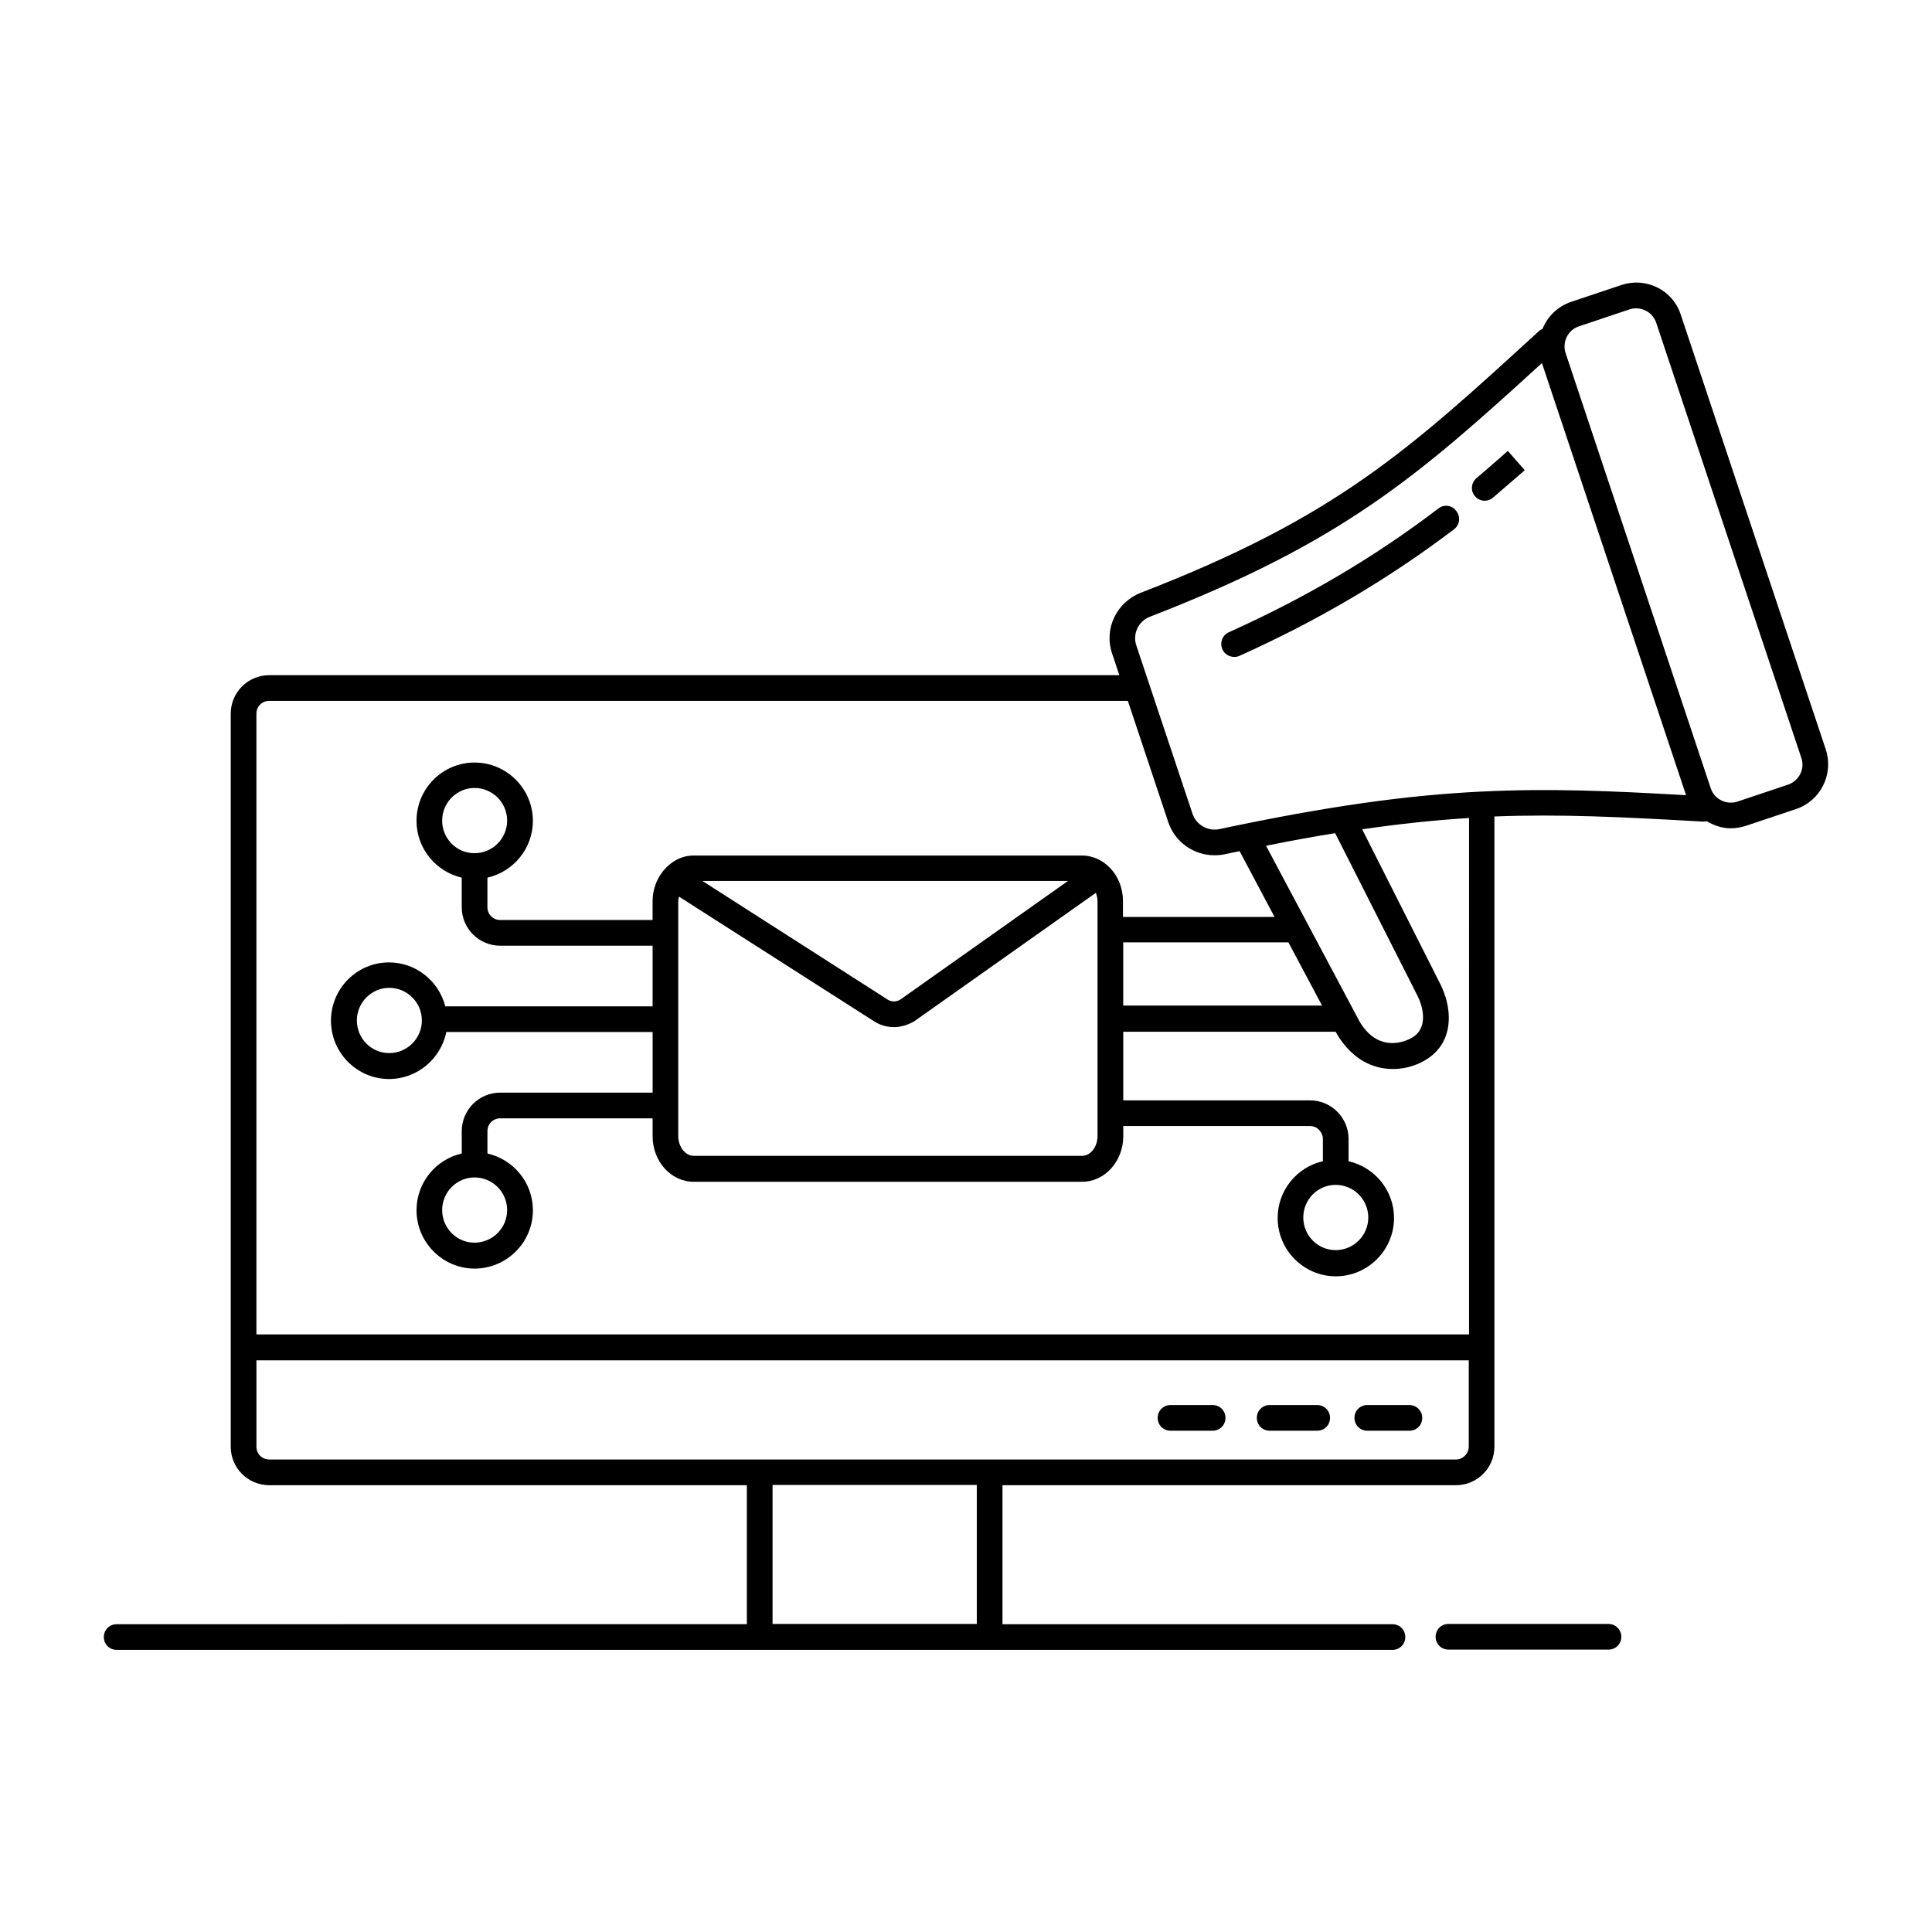 <?xml version="1.0" encoding="UTF-8"?>
<!-- Uploaded to: ICON Repo, www.svgrepo.com, Generator: ICON Repo Mixer Tools -->
<svg fill="#000000" width="800px" height="800px" version="1.1" viewBox="144 144 512 512" xmlns="http://www.w3.org/2000/svg">
 <g>
  <path d="m493.07 516.35h-12.594c-1.906 0-3.402 1.496-3.402 3.402s1.496 3.402 3.402 3.402h12.594c1.906 0 3.402-1.496 3.402-3.402 0.004-1.906-1.496-3.402-3.402-3.402z"/>
  <path d="m517.51 516.35h-11.164c-1.906 0-3.402 1.496-3.402 3.402s1.496 3.402 3.402 3.402h11.164c1.906 0 3.402-1.496 3.402-3.402 0.004-1.906-1.562-3.402-3.402-3.402z"/>
  <path d="m465.36 516.35h-11.164c-1.906 0-3.402 1.496-3.402 3.402s1.496 3.402 3.402 3.402h11.164c1.906 0 3.402-1.496 3.402-3.402s-1.496-3.402-3.402-3.402z"/>
  <path d="m570.27 574.36h-42.414c-1.906 0-3.402 1.496-3.402 3.402s1.496 3.402 3.402 3.402h42.414c1.906 0 3.402-1.496 3.402-3.402s-1.566-3.402-3.402-3.402z"/>
  <path d="m627.87 342.67-38.465-115.33c-1.02-3.133-3.269-5.719-6.195-7.148-2.996-1.496-6.332-1.703-9.465-0.68l-13.414 4.492c-3.609 1.227-6.195 3.879-7.559 7.148-0.273 0.137-0.613 0.273-0.887 0.543-34.789 31.863-53.988 49.43-105.53 69.375-6.469 2.519-9.871 9.602-7.625 16.137l1.906 5.719-225.28 0.004c-5.652 0-10.211 4.562-10.211 10.211v194.24c0 5.652 4.562 10.211 10.211 10.211h126.57v36.832l-167.01 0.004c-1.906 0-3.402 1.496-3.402 3.402s1.496 3.402 3.402 3.402l338.1 0.004c1.906 0 3.402-1.496 3.402-3.402s-1.496-3.402-3.402-3.402l-103.35-0.004v-36.832h120.16c5.652 0 10.211-4.562 10.211-10.211v-167.01c17.359-0.68 34.109 0.137 55.352 1.363 0.34 0 0.613-0.066 0.887-0.137 1.906 1.156 4.086 1.906 6.332 1.906 1.293 0 2.586-0.203 3.949-0.613l13.414-4.492c6.531-2.18 10.004-9.262 7.894-15.73zm-225.01 231.69h-54.125v-36.832h54.125zm126.97-43.574h-314.47c-1.906 0-3.402-1.496-3.402-3.402v-22.875h321.28v22.875c-0.004 1.836-1.57 3.402-3.406 3.402zm3.402-33.156h-321.28v-164.49c0-1.906 1.496-3.402 3.402-3.402h227.54l10.688 32.066c1.77 5.379 6.809 8.852 12.254 8.852 0.887 0 1.84-0.066 2.723-0.273 1.363-0.273 2.656-0.543 3.949-0.816l9.258 17.43h-40.168v-4.223c0-6.672-4.902-12.051-10.895-12.051h-102.87c-3.199 0-5.992 1.566-7.965 3.949-0.066 0.066-0.137 0.137-0.203 0.203 0 0.066 0 0.066-0.066 0.137-1.633 2.109-2.656 4.832-2.656 7.762v5.039h-40.371c-1.906 0-3.402-1.496-3.402-3.402v-7.828c6.875-1.566 12.051-7.691 12.051-15.047 0-8.512-6.945-15.453-15.453-15.453-8.512 0-15.387 6.945-15.387 15.453 0 7.352 5.176 13.48 11.984 15.047v7.828c0 5.652 4.562 10.211 10.211 10.211h40.371v16.066h-54.941c-1.703-6.672-7.762-11.641-14.91-11.641-8.512 0-15.387 6.945-15.387 15.453 0 8.512 6.945 15.453 15.387 15.453 7.488 0 13.754-5.379 15.184-12.461h54.672v16.066h-40.371c-5.652 0-10.211 4.562-10.211 10.211v5.922c-6.875 1.566-11.984 7.691-11.984 15.047 0 8.512 6.945 15.453 15.387 15.453 8.512 0 15.453-6.945 15.453-15.453 0-7.352-5.176-13.48-12.051-15.047v-5.922c0-1.906 1.496-3.402 3.402-3.402h40.371v4.766c0 6.672 4.902 12.051 10.895 12.051h102.94c5.992 0 10.895-5.445 10.895-12.051v-2.723h49.496c0.887 0 1.77 0.34 2.383 1.02 0.613 0.613 1.02 1.496 1.02 2.383v5.922c-6.875 1.566-11.984 7.691-11.984 15.047 0 8.512 6.945 15.453 15.387 15.453 8.512 0 15.453-6.945 15.453-15.453 0-7.352-5.176-13.48-12.051-15.047v-5.922c0-2.723-1.09-5.309-2.996-7.215s-4.492-2.996-7.215-2.996h-49.496v-18.18h56.305l0.477 0.887c4.086 6.606 9.531 8.988 14.637 8.988 2.656 0 5.106-0.613 7.285-1.633 3.336-1.566 5.719-4.086 6.809-7.215 1.363-3.879 0.887-8.715-1.363-13.414l-20.832-41.258c10.211-1.496 19.473-2.449 28.32-2.996l-0.004 136.85zm-35.402-132.83 21.855 43.164c1.43 2.926 1.84 5.922 1.02 8.102-0.543 1.496-1.633 2.586-3.269 3.336-2.383 1.09-8.512 2.926-13.07-4.562l-24.852-46.703c6.473-1.293 12.598-2.453 18.316-3.336zm-62.977 17.973v62.297c0 2.859-1.84 5.242-4.086 5.242h-102.94c-2.18 0-4.086-2.383-4.086-5.242v-62.297c0-0.41 0.137-0.75 0.203-1.156l51.879 33.156c1.566 0.953 3.336 1.43 5.039 1.43 1.84 0 3.676-0.543 5.445-1.566l48.133-34.043c0.207 0.684 0.41 1.363 0.41 2.18zm-104.71-5.309h96.883l-44.457 31.453c-1.02 0.613-2.246 0.613-3.199 0.066zm111.52 16.27h43.777l8.918 16.75h-52.695zm-171.91-23.625c-4.766 0-8.578-3.879-8.578-8.645s3.879-8.645 8.578-8.645c4.766 0 8.645 3.879 8.645 8.645s-3.879 8.645-8.645 8.645zm-13.957 44.324c0 4.766-3.879 8.645-8.645 8.645s-8.578-3.879-8.578-8.645 3.879-8.645 8.578-8.645c4.762-0.004 8.645 3.879 8.645 8.645zm13.957 41.598c4.766 0 8.645 3.879 8.645 8.645s-3.879 8.645-8.645 8.645c-4.766 0-8.578-3.879-8.578-8.645s3.879-8.645 8.578-8.645zm228.21 1.973c4.766 0 8.645 3.879 8.645 8.645 0 4.766-3.879 8.645-8.645 8.645s-8.578-3.879-8.578-8.645c0-4.762 3.812-8.645 8.578-8.645zm38.672-104.23c-19.609 0.953-40.578 3.812-69.445 9.941-3.062 0.68-6.129-1.09-7.148-4.016l-14.91-44.66c-1.02-3.062 0.543-6.469 3.676-7.625 50.789-19.676 70.805-37.035 103.82-67.199l38.195 114.52c-20.082-1.16-36.629-1.84-54.191-0.957zm81.223-1.836-13.414 4.492c-2.926 0.953-6.129-0.613-7.082-3.539l-38.465-115.33c-0.953-2.926 0.613-6.129 3.539-7.082l13.414-4.492c0.613-0.203 1.156-0.273 1.77-0.273 0.887 0 1.703 0.203 2.519 0.613 1.363 0.68 2.316 1.84 2.793 3.269l38.465 115.33c0.953 2.859-0.613 5.988-3.539 7.012z"/>
  <path d="m525.2 278.74c-16.953 12.938-35.129 23.625-55.555 32.816-1.703 0.75-2.449 2.793-1.703 4.492 0.543 1.293 1.84 2.043 3.133 2.043 0.477 0 0.953-0.066 1.363-0.273 20.902-9.395 39.488-20.355 56.918-33.566 1.496-1.156 1.77-3.269 0.613-4.766-1.094-1.629-3.273-1.902-4.769-0.746z"/>
  <path d="m535.28 270.71c-1.43 1.227-1.633 3.336-0.41 4.766 0.68 0.816 1.633 1.227 2.586 1.227 0.75 0 1.566-0.273 2.18-0.816 3.539-2.996 8.441-7.285 8.441-7.285l-4.492-5.106c-0.066 0.066-4.832 4.285-8.305 7.215z"/>
 </g>
</svg>